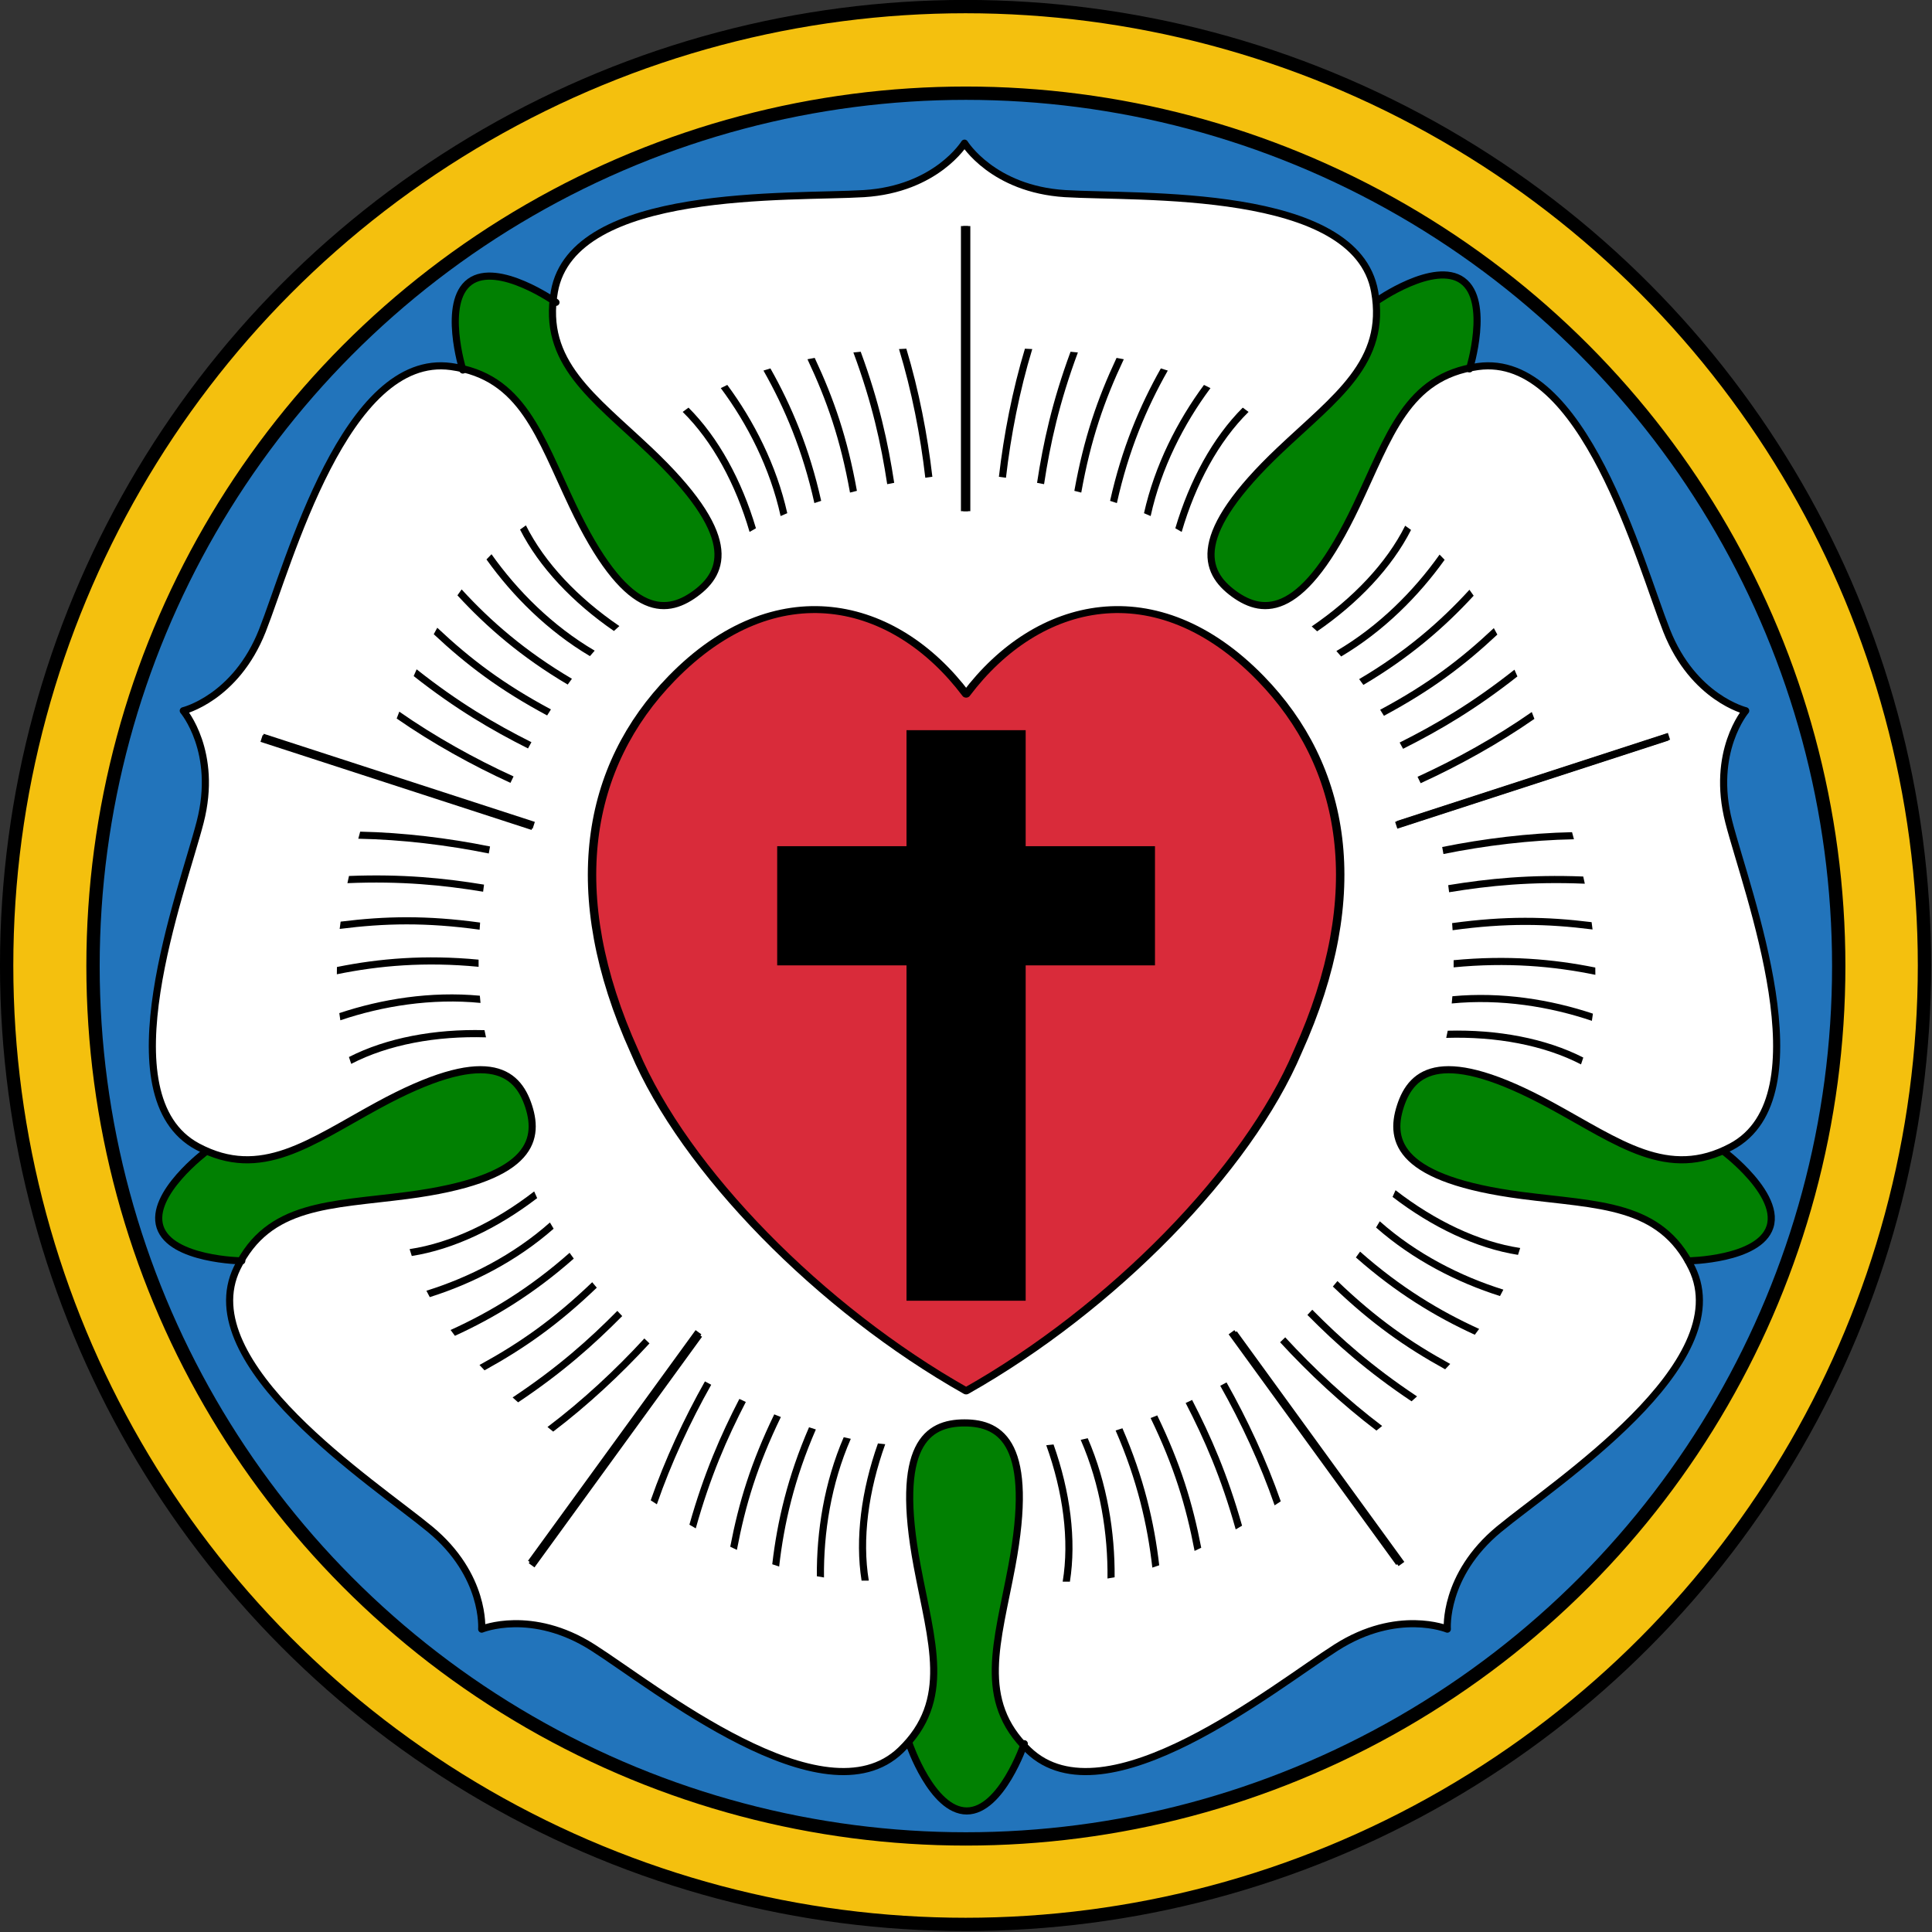 <svg xmlns="http://www.w3.org/2000/svg" xmlns:xlink="http://www.w3.org/1999/xlink" xml:space="preserve" fill-rule="evenodd" stroke-linejoin="round" stroke-miterlimit="2" clip-rule="evenodd" viewBox="0 0 1000 1000" width="1000" height="1000"><rect x="0" y="0" width="1000" height="1000" fill="#333333" stroke="none"/><defs><path id="a" fill="#018002" d="M892.615,1113.33C914.579,1097.37 960.005,1129.43 960.005,1129.43C954.722,1178.69 990.835,1205.13 1031.45,1243.05C1032.7,1244.23 1033.97,1245.41 1035.23,1246.61C1074.02,1283.32 1088.15,1308.53 1089.02,1326.65C1089.42,1335.07 1086.97,1341.96 1082.79,1347.76C1081.17,1350.01 1079.29,1352.09 1077.22,1354.04C1075.33,1355.81 1073.29,1357.47 1071.13,1359.04C1068.98,1360.6 1066.77,1362.03 1064.5,1363.28C1062.01,1364.65 1059.44,1365.79 1056.81,1366.63C1050,1368.82 1042.69,1369.03 1034.81,1366.04C1017.84,1359.62 998.233,1338.38 975.304,1290.15C974.556,1288.58 973.818,1287.01 973.09,1285.45C949.572,1235.11 935.591,1192.59 887.105,1182.39C887.105,1182.39 870.651,1129.28 892.615,1113.33Z"/><path id="b" fill="none" stroke="#000" stroke-linecap="round" stroke-miterlimit="1.5" stroke-width="5.37" d="M1325.4,2236.77C1325.4,2236.77 1308.14,2287.51 1281.97,2287.51L1281.96,2287.51C1255.79,2287.51 1238.53,2236.77 1238.53,2236.77"/><path id="c" fill="none" stroke="#000" stroke-linecap="square" stroke-miterlimit="1.5" stroke-width="5.37" d="M1281.96,1094.38L1281.96,1304.1"/><path id="d" d="M1250.07,1266.98C1246.3,1234.1 1239.42,1198.9 1229.51,1166.37C1231.45,1166.27 1233.37,1166.17 1235.24,1166.08C1245.03,1198.52 1251.83,1233.5 1255.59,1266.22C1253.78,1266.46 1251.94,1266.71 1250.07,1266.98ZM1220.28,1272C1215.49,1240.58 1208.5,1208.49 1193.84,1169.03C1195.76,1168.83 1197.67,1168.64 1199.57,1168.46C1214.01,1207.63 1220.97,1239.62 1225.76,1270.96C1223.94,1271.29 1222.12,1271.64 1220.28,1272ZM1191.19,1278.58C1183.74,1237.02 1173.21,1206.7 1157.94,1174.33C1159.84,1173.96 1161.72,1173.61 1163.6,1173.27C1178.69,1205.48 1189.16,1235.86 1196.6,1277.22C1194.8,1277.66 1192.99,1278.11 1191.19,1278.58ZM1163.34,1286.79C1154.26,1245.73 1140.19,1212.54 1123.54,1183.19C1125.35,1182.6 1127.16,1182.04 1128.97,1181.49C1145.55,1210.88 1159.55,1244.11 1168.66,1285.05C1166.88,1285.61 1165.11,1286.19 1163.34,1286.79ZM1136.94,1296.93C1128.69,1259.35 1110.93,1224.79 1090.17,1196.9C1091.85,1196.04 1093.55,1195.21 1095.25,1194.4C1116,1222.48 1133.72,1257.09 1142.15,1294.7C1140.4,1295.43 1138.66,1296.17 1136.94,1296.93ZM1112.68,1309.34C1101.84,1272.07 1083.74,1238.53 1060.39,1215.51C1061.89,1214.37 1063.4,1213.25 1064.93,1212.16C1088.32,1235.5 1106.58,1269.09 1117.65,1306.48C1115.97,1307.41 1114.31,1308.37 1112.68,1309.34Z"/></defs><circle cx="1001.96" cy="1749.23" r="795.405" fill="#f4c00e" stroke="#000" stroke-width="11.05" transform="translate(-125.45 -591.774) scale(.624)"/><circle cx="1001.96" cy="1749.23" r="795.405" fill="#2274bb" stroke="#000" stroke-width="12.14" transform="translate(-69.177 -493.533) scale(.568)"/><use xlink:href="#a" transform="translate(-348.613 -591.459) scale(.662)"/><use xlink:href="#a" transform="rotate(-72 267.076 1035.438) scale(.662)"/><use xlink:href="#a" transform="rotate(-144 578.02 852.164) scale(.662)"/><use xlink:href="#a" transform="rotate(144.001 770.202 738.894) scale(.662)"/><use xlink:href="#a" transform="rotate(72 1081.144 555.62) scale(.662)"/><path fill="#fff" stroke="#000" stroke-linecap="round" stroke-miterlimit="1.5" stroke-width="5.37" d="M1281.96,1994.71C1310.3,1994.72 1334.76,2011.24 1317.68,2102.75C1306.96,2160.16 1291.03,2204.01 1330.1,2241.62C1388.03,2297.38 1516.31,2193.45 1562.5,2164.12C1608.7,2134.77 1646.26,2150.32 1646.26,2150.32C1646.26,2150.32 1643.08,2109.79 1685.27,2074.92C1727.44,2040.06 1865.93,1950.17 1830.79,1877.84C1807.09,1829.06 1760.47,1830.66 1702.56,1823.12C1610.25,1811.08 1602.1,1782.71 1610.85,1755.76L1610.84,1755.77C1619.6,1728.82 1642.87,1710.66 1724.63,1755.19C1775.91,1783.12 1812.69,1811.82 1860.53,1786.29C1931.47,1748.42 1872.27,1594.3 1858.65,1541.3C1845.01,1488.3 1871.41,1457.38 1871.41,1457.38C1871.41,1457.38 1831.88,1447.88 1811.76,1396.99C1791.63,1346.11 1748.94,1186.62 1669.29,1197.68C1615.58,1205.15 1602.69,1249.99 1577.62,1302.73C1537.65,1386.8 1508.15,1385.79 1485.22,1369.14L1485.24,1369.14C1462.32,1352.48 1452.24,1324.74 1519.85,1260.74C1562.26,1220.6 1600.92,1194.49 1591.42,1141.1C1577.33,1061.93 1412.46,1070.61 1357.85,1067.19C1303.23,1063.78 1281.98,1029.12 1281.98,1029.12L1281.96,1029.12C1281.96,1029.12 1260.71,1063.78 1206.09,1067.19C1151.48,1070.61 986.604,1061.93 972.516,1141.1C963.016,1194.49 1001.68,1220.6 1044.09,1260.74C1111.7,1324.74 1101.62,1352.48 1078.7,1369.14L1078.71,1369.14C1055.78,1385.79 1026.29,1386.8 986.312,1302.73C961.242,1249.99 948.357,1205.15 894.645,1197.68C814.996,1186.62 772.301,1346.11 752.173,1396.99C732.051,1447.88 692.521,1457.38 692.521,1457.38C692.521,1457.38 718.918,1488.3 705.282,1541.3C691.659,1594.3 632.454,1748.42 703.396,1786.29C751.238,1811.82 788.018,1783.12 839.299,1755.19C921.059,1710.66 944.327,1728.82 953.089,1755.77L953.086,1755.76C961.837,1782.71 953.686,1811.08 861.37,1823.12C803.466,1830.66 756.839,1829.06 733.142,1877.84C698.005,1950.17 836.495,2040.06 878.665,2074.92C920.849,2109.79 917.668,2150.32 917.668,2150.32C917.668,2150.32 955.233,2134.77 1001.43,2164.12C1047.62,2193.45 1175.9,2297.38 1233.84,2241.62C1272.9,2204.01 1256.97,2160.16 1246.25,2102.75C1229.17,2011.24 1253.63,1994.72 1281.97,1994.71" transform="translate(-380.203 -631.88) scale(.686)"/><use xlink:href="#b" stroke-linecap="round" stroke-miterlimit="1.5" stroke-width="5.37" transform="rotate(144 792.559 754.181) scale(.686)"/><use xlink:href="#c" stroke-linecap="square" stroke-miterlimit="1.5" stroke-width="5.37" transform="translate(-380.203 -631.88) scale(.686)"/><use xlink:href="#d" transform="translate(-348.613 -591.46) scale(.662)"/><path fill="none" stroke="#000" stroke-linecap="round" stroke-miterlimit="1.5" stroke-width="5.37" d="M1325.39,2236.76C1325.39,2236.76 1308.13,2287.5 1281.96,2287.5L1281.96,2287.51C1255.79,2287.51 1238.53,2236.77 1238.53,2236.77" transform="scale(.686 -.686) rotate(-36 -2653.24 1312.549)"/><use xlink:href="#c" stroke-linecap="square" stroke-miterlimit="1.5" stroke-width="5.37" transform="matrix(-.686 0 0 .686 1379.82 -631.88)"/><use xlink:href="#d" transform="matrix(-.662 0 0 .662 1348.231 -591.46)"/><use xlink:href="#c" stroke-linecap="square" stroke-miterlimit="1.5" stroke-width="5.37" transform="scale(-.686 .686) rotate(72 910.41 -194.653)"/><use xlink:href="#d" transform="scale(-.662 .662) rotate(72 878.409 -199.593)"/><path fill="none" stroke="#000" stroke-linecap="round" stroke-miterlimit="1.5" stroke-width="5.37" d="M1325.39,2236.77C1325.39,2236.77 1308.13,2287.51 1281.96,2287.51C1255.79,2287.51 1238.53,2236.77 1238.53,2236.77" transform="scale(-.686 .686) rotate(-72 -356.548 2571.962)"/><use xlink:href="#c" stroke-linecap="square" stroke-miterlimit="1.5" stroke-width="5.37" transform="scale(.686 -.686) rotate(-36 -2653.26 1312.559)"/><use xlink:href="#d" transform="matrix(.535 .389 .389 -.535 -828.128 884.344)"/><use xlink:href="#b" stroke-linecap="round" stroke-miterlimit="1.5" stroke-width="5.37" transform="matrix(-.686 0 0 .686 1379.813 -631.882)"/><use xlink:href="#c" stroke-linecap="square" stroke-miterlimit="1.5" stroke-width="5.37" transform="scale(.686 -.686) rotate(36 4663.324 -392.063)"/><use xlink:href="#d" transform="scale(.662 -.662) rotate(36 4719.1 -363.741)"/><path fill="none" stroke="#000" stroke-linecap="round" stroke-miterlimit="1.5" stroke-width="5.37" d="M1325.39,2236.77C1325.39,2236.77 1308.13,2287.51 1281.96,2287.51C1267.31,2287.51 1255.45,2271.6 1247.85,2257.6C1241.87,2246.6 1238.53,2236.77 1238.53,2236.77" transform="scale(-.686 .686) rotate(72 910.413 -194.649)"/><use xlink:href="#c" stroke-linecap="square" stroke-miterlimit="1.5" stroke-width="5.37" transform="scale(-.686 .686) rotate(-72 -356.543 2571.956)"/><use xlink:href="#d" transform="scale(-.662 .662) rotate(-72 -351.653 2604.326)"/><use xlink:href="#c" stroke-linecap="square" stroke-miterlimit="1.5" stroke-width="5.37" transform="rotate(-72 255.056 1077.601) scale(.686)"/><use xlink:href="#d" transform="rotate(-72 267.073 1035.652) scale(.662)"/><use xlink:href="#c" stroke-linecap="square" stroke-miterlimit="1.5" stroke-width="5.37" transform="rotate(-144 587.249 877.718) scale(.686)"/><use xlink:href="#d" transform="rotate(-144.001 578.018 852.379) scale(.662)"/><use xlink:href="#c" stroke-linecap="square" stroke-miterlimit="1.5" stroke-width="5.37" transform="rotate(144 792.558 754.185) scale(.686)"/><use xlink:href="#d" transform="rotate(144.001 770.197 739.101) scale(.662)"/><use xlink:href="#c" stroke-linecap="square" stroke-miterlimit="1.5" stroke-width="5.37" transform="rotate(72 1124.754 554.303) scale(.686)"/><use xlink:href="#d" transform="rotate(72 1081.144 555.83) scale(.662)"/><path fill="#d92b3a" stroke="#000" stroke-linejoin="miter" stroke-miterlimit="4" stroke-width="5.08" d="M1280.95,1965.95C1192.93,1905.74 1110.9,1804.43 1080.64,1717.48C1037.41,1601.55 1051.53,1508.42 1103.11,1444.25C1166.13,1365.85 1237.72,1386.28 1280.95,1455.84C1324.18,1386.28 1395.77,1365.85 1458.79,1444.25C1510.37,1508.42 1524.49,1601.55 1481.26,1717.48C1451,1804.43 1368.97,1905.74 1280.95,1965.95Z" transform="matrix(.857 0 0 .707 -597.71 -669.984)"/><path d="M1235.38,1634.31L1134.27,1634.31L1134.27,1541.13L1235.38,1541.13L1235.38,1450.42L1328.55,1450.42L1328.55,1541.13L1429.65,1541.13L1429.65,1634.31L1328.55,1634.31L1328.55,1896.52L1235.38,1896.52L1235.38,1634.31Z" transform="translate(-348.613 -582.24) scale(.662)"/></svg>
